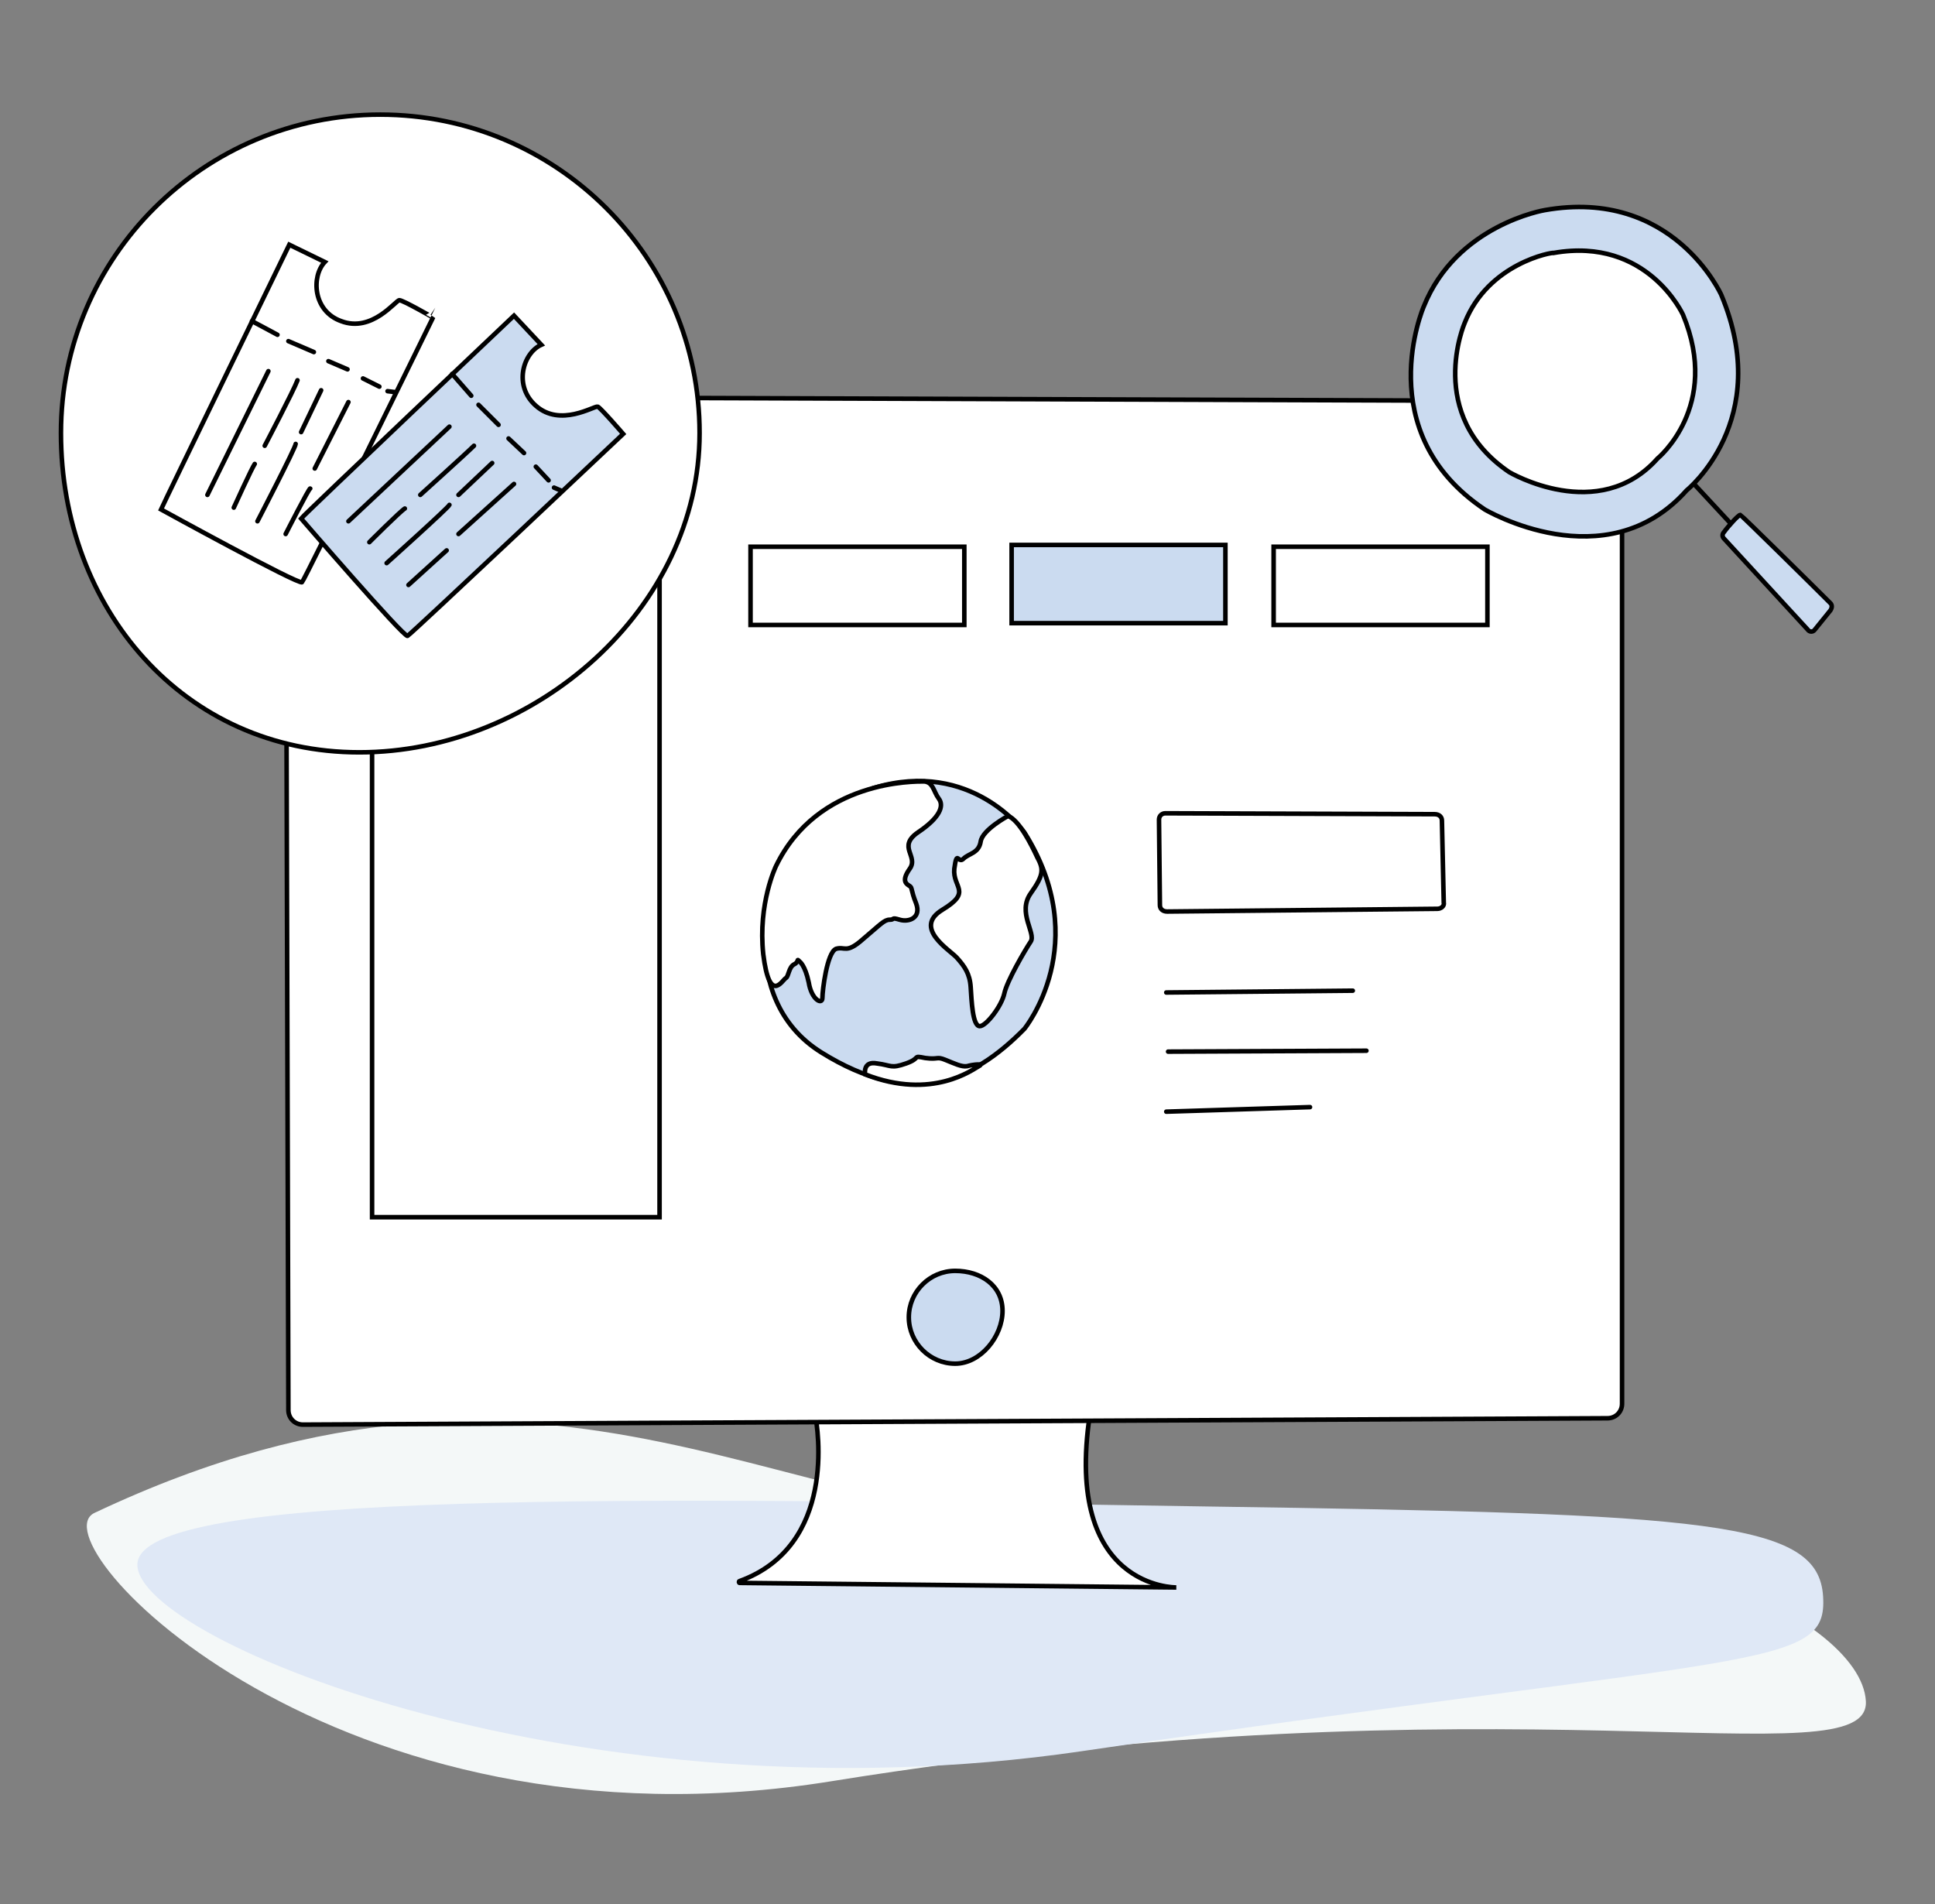 <?xml version="1.0" encoding="utf-8"?>
<!-- Generator: Adobe Illustrator 19.2.1, SVG Export Plug-In . SVG Version: 6.00 Build 0)  -->
<svg version="1.1" id="Layer_1" xmlns="http://www.w3.org/2000/svg" xmlns:xlink="http://www.w3.org/1999/xlink" x="0px" y="0px"
	 viewBox="0 0 212.7 209.3" style="enable-background:new 0 0 212.7 209.3;" xml:space="preserve">
<rect x="0" y="0" width="212.7" height="209.3" fill="#808080" stroke="none"/>
<style type="text/css">
	.st0{fill:#FFFFFF;stroke:#000000;stroke-width:0.5;stroke-linecap:round;stroke-miterlimit:10;}
	.st1{fill:#CBDBF0;stroke:#000000;stroke-width:0.5;stroke-linecap:round;stroke-miterlimit:10;}
	.st2{fill:#F4F8F8;}
	.st3{fill:#DFE8F6;}
	.st4{fill:none;stroke:#000000;stroke-width:0.5;stroke-linecap:round;stroke-miterlimit:10;}
	.st5{fill:#DEE7F5;stroke:#000000;stroke-width:0.5;stroke-linecap:round;stroke-miterlimit:10;}
	.st6{fill:#DDE6F4;stroke:#000000;stroke-width:0.5;stroke-linecap:round;stroke-miterlimit:10;}
	.st7{fill:#CADAEE;stroke:#000000;stroke-width:0.5;stroke-linecap:round;stroke-miterlimit:10;}
</style>
<path class="st2" d="M205.1,187c0.5,8.9-39.3-3.2-113.7,8.8c-54.5,8.8-87.7-26.4-81-29.5c51.4-24.3,77.3,3.3,112.6,0.9
	C178.2,163.3,204.6,177.8,205.1,187z"/>
<path class="st3" d="M200.4,175.5c0.5,8.1-7.1,6.1-81.5,17c-54.5,8-103.8-12.1-103.8-20.5c0-8.3,54.9-7.4,117.6-6.4
	C188,166.4,199.9,167.2,200.4,175.5z"/>
<g>
	<path class="st0" d="M89.6,155.5c0.3,1.5,2.4,14.4-8.3,18.3c-0.1,0-0.1,0.2,0,0.2l48,0.5c0,0-12.4,0.2-9.5-19c0-0.1,0-0.1-0.1-0.1
		H89.7C89.6,155.3,89.6,155.4,89.6,155.5z"/>
	<path class="st0" d="M31.4,45.2L31.7,155c0,0.9,0.7,1.6,1.6,1.6l143.4-0.7c0.9,0,1.6-0.7,1.6-1.6V45.7c0-0.9-0.7-1.6-1.6-1.6
		L33,43.6C32.1,43.6,31.4,44.3,31.4,45.2z"/>
	<path class="st1" d="M110.2,144.1c0,2.8-2.4,5.8-5.2,5.8s-5.1-2.3-5.1-5.1c0-2.8,2.3-5.1,5.1-5.1S110.2,141.3,110.2,144.1z"/>
</g>
<g>
	<path class="st1" d="M156.5,33.7c0,0-6,13.8,6.7,22.3c0,0,13.3,7.9,22.2-2.1c0,0,9.6-7.7,3.8-21.5c0,0-5.3-11.8-19.4-9.3
		C169.8,23.1,160.1,24.7,156.5,33.7z"/>
	<path class="st0" d="M161,35.5c0,0-4.4,10.1,4.9,16.4c0,0,9.8,5.8,16.3-1.5c0,0,7-5.7,2.8-15.8c0,0-3.9-8.6-14.2-6.8
		C170.7,27.7,163.6,28.9,161,35.5z"/>
	<line class="st5" x1="186.3" y1="53.3" x2="190.2" y2="57.5"/>
	<path class="st1" d="M189.5,59.2c-0.2-0.2-0.2-0.5,0-0.7c0.5-0.7,1.6-1.9,1.8-1.9c0.2,0.1,8.1,7.9,9.9,9.7c0.2,0.2,0.2,0.5,0,0.8
		l-1.7,2.1c-0.2,0.3-0.6,0.3-0.8,0L189.5,59.2z"/>
</g>
<g>
	<path class="st0" d="M127.4,90.1l0.1,9.4c0,0.4,0.3,0.7,0.8,0.7l29.7-0.3c0.4,0,0.8-0.3,0.7-0.7l-0.2-9c0-0.4-0.3-0.7-0.8-0.7
		l-29.6-0.1C127.7,89.4,127.4,89.7,127.4,90.1z"/>
	<line class="st4" x1="128.2" y1="109.1" x2="148.7" y2="108.9"/>
	<line class="st4" x1="128.4" y1="115.6" x2="150.2" y2="115.5"/>
	<line class="st4" x1="128.2" y1="122.2" x2="144" y2="121.7"/>
</g>
<rect x="82.5" y="60.1" class="st0" width="23.5" height="8.6"/>
<rect x="111.2" y="59.9" class="st1" width="23.5" height="8.6"/>
<rect x="140" y="60.1" class="st0" width="23.5" height="8.6"/>
<rect x="40.9" y="59.9" class="st0" width="31.6" height="73.9"/>
<g>
	<path class="st1" d="M85.1,96.1c0,0-4.6,13.5,5.2,19.6s16.5,3.3,22.3-2.6c0,0,7.7-9.4,0-21.6c0,0-5.8-8.1-16.5-4.9
		C96.1,86.7,87.2,89.3,85.1,96.1z"/>
	<path class="st0" d="M110.8,89.7c0,0-2.8,1.5-3,2.8c-0.2,1.3-1.3,1.3-1.9,1.9c-0.6,0.6-0.7-1.1-1,1.1c-0.2,2.1,2,2.5-1.3,4.5
		c-3.3,2,0.8,4.4,1.6,5.3c0.8,0.9,1.4,1.7,1.5,3.2c0.1,1.5,0.2,4.3,1,4.3c0.7,0,2.4-2.2,2.7-3.6s2.3-4.8,2.9-5.7
		c0.6-0.9-1.5-3.2,0-5.3c1.5-2.1,1.4-2.7,0.7-4C113.4,92.9,112,90.1,110.8,89.7z"/>
	<path class="st0" d="M87.9,105.7c0,0,0.6,0.4,1,2.3c0.3,1.9,1.5,2.5,1.5,1.7c0-0.8,0.5-5,1.5-5.4c1-0.3,1.1,0.6,3-1.1
		c1.9-1.6,2.3-2.1,2.9-2.1c0.6,0,0.1-0.3,1.1,0s2.4-0.2,1.8-1.8c-0.6-1.5-0.4-1.7-0.7-1.9c-0.3-0.2-1-0.5,0-1.9c1-1.4-1.4-2.4,0.9-4
		c2.4-1.6,2.9-2.9,2.3-3.7c-0.6-0.8-0.6-1.8-1.6-1.9c-1,0-11.7-0.2-16.3,9.3c0,0-2,4.1-1.4,9.7c0.7,5.6,2.1,2.8,2.5,2.6
		c0.3-0.2,0.3-1.2,0.9-1.5C87.9,105.7,87.5,105.3,87.9,105.7z"/>
	<path class="st0" d="M95.1,118.1c0,0-0.3-1.5,1.3-1.2c1.6,0.2,1.5,0.6,3.2,0s0.6-0.9,2.1-0.6c1.5,0.2,1.2-0.2,2.2,0.2
		c1,0.4,1.8,0.8,2.4,0.7c0.7-0.2,1.9-0.3,1.3,0S102.5,121,95.1,118.1z"/>
</g>
<path class="st0" d="M76.9,47.6c0,19.3-18.1,35.1-37.4,35.1S6.7,66.9,6.7,47.6s15.7-35,35.1-35S76.9,28.3,76.9,47.6z"/>
<g>
	<path class="st0" d="M31.8,26.9c0,0-13.8,28.4-14.1,29.1c0,0,15.1,8.3,15.5,8c0.3-0.3,14.4-29.1,14.4-29.1S44.3,33,43.9,33
		s-3,3.6-6.4,2.3c-3.1-1.1-3.3-4.9-1.8-6.5L31.8,26.9z"/>
	<line class="st0" x1="27.7" y1="35.3" x2="30.5" y2="36.8"/>
	<line class="st0" x1="31.7" y1="37.5" x2="34.5" y2="38.7"/>
	<line class="st0" x1="36.1" y1="39.7" x2="38.2" y2="40.6"/>
	<line class="st0" x1="39.9" y1="41.6" x2="41.7" y2="42.5"/>
	<line class="st0" x1="43.4" y1="43.1" x2="42.6" y2="43"/>
	<line class="st0" x1="22.8" y1="54.4" x2="29.5" y2="40.8"/>
	<path class="st0" d="M25.7,55.8c0,0,2-4.4,2.3-4.8"/>
	<path class="st0" d="M29.1,49c0,0,3.2-6.1,3.6-7.2"/>
	<path class="st0" d="M28.3,57.3c0,0,4.2-8.1,4.2-8.5"/>
	<line class="st0" x1="33.1" y1="47.5" x2="35.3" y2="42.9"/>
	<path class="st0" d="M31.4,58.7c0,0,2.6-5.1,2.7-5"/>
	<line class="st0" x1="34.6" y1="51.5" x2="38.3" y2="44.2"/>
</g>
<g>
	<path class="st1" d="M56.5,34.7c0,0-22.9,21.7-23.4,22.3c0,0,11.3,13.1,11.7,12.9s23.7-22.2,23.7-22.2s-2.5-2.9-2.8-3
		c-0.4-0.1-4.1,2.3-6.8-0.1c-2.5-2.2-1.4-5.8,0.6-6.7L56.5,34.7z"/>
	<line class="st4" x1="49.7" y1="41.1" x2="51.8" y2="43.5"/>
	<line class="st4" x1="52.6" y1="44.5" x2="54.8" y2="46.7"/>
	<line class="st4" x1="55.9" y1="48.2" x2="57.6" y2="49.8"/>
	<line class="st4" x1="58.9" y1="51.3" x2="60.3" y2="52.8"/>
	<line class="st4" x1="61.6" y1="53.9" x2="60.9" y2="53.6"/>
	<line class="st4" x1="38.3" y1="57.3" x2="49.4" y2="46.9"/>
	<path class="st4" d="M40.6,59.6c0,0,3.4-3.4,3.9-3.7"/>
	<path class="st4" d="M46.2,54.4c0,0,5.1-4.6,5.9-5.4"/>
	<path class="st4" d="M42.5,61.9c0,0,6.8-6.1,6.9-6.4"/>
	<line class="st4" x1="50.4" y1="54.4" x2="54.1" y2="50.9"/>
	<path class="st4" d="M44.9,64.3c0,0,4.3-3.9,4.2-3.8"/>
	<line class="st4" x1="50.4" y1="58.7" x2="56.5" y2="53.2"/>
</g>
</svg>
